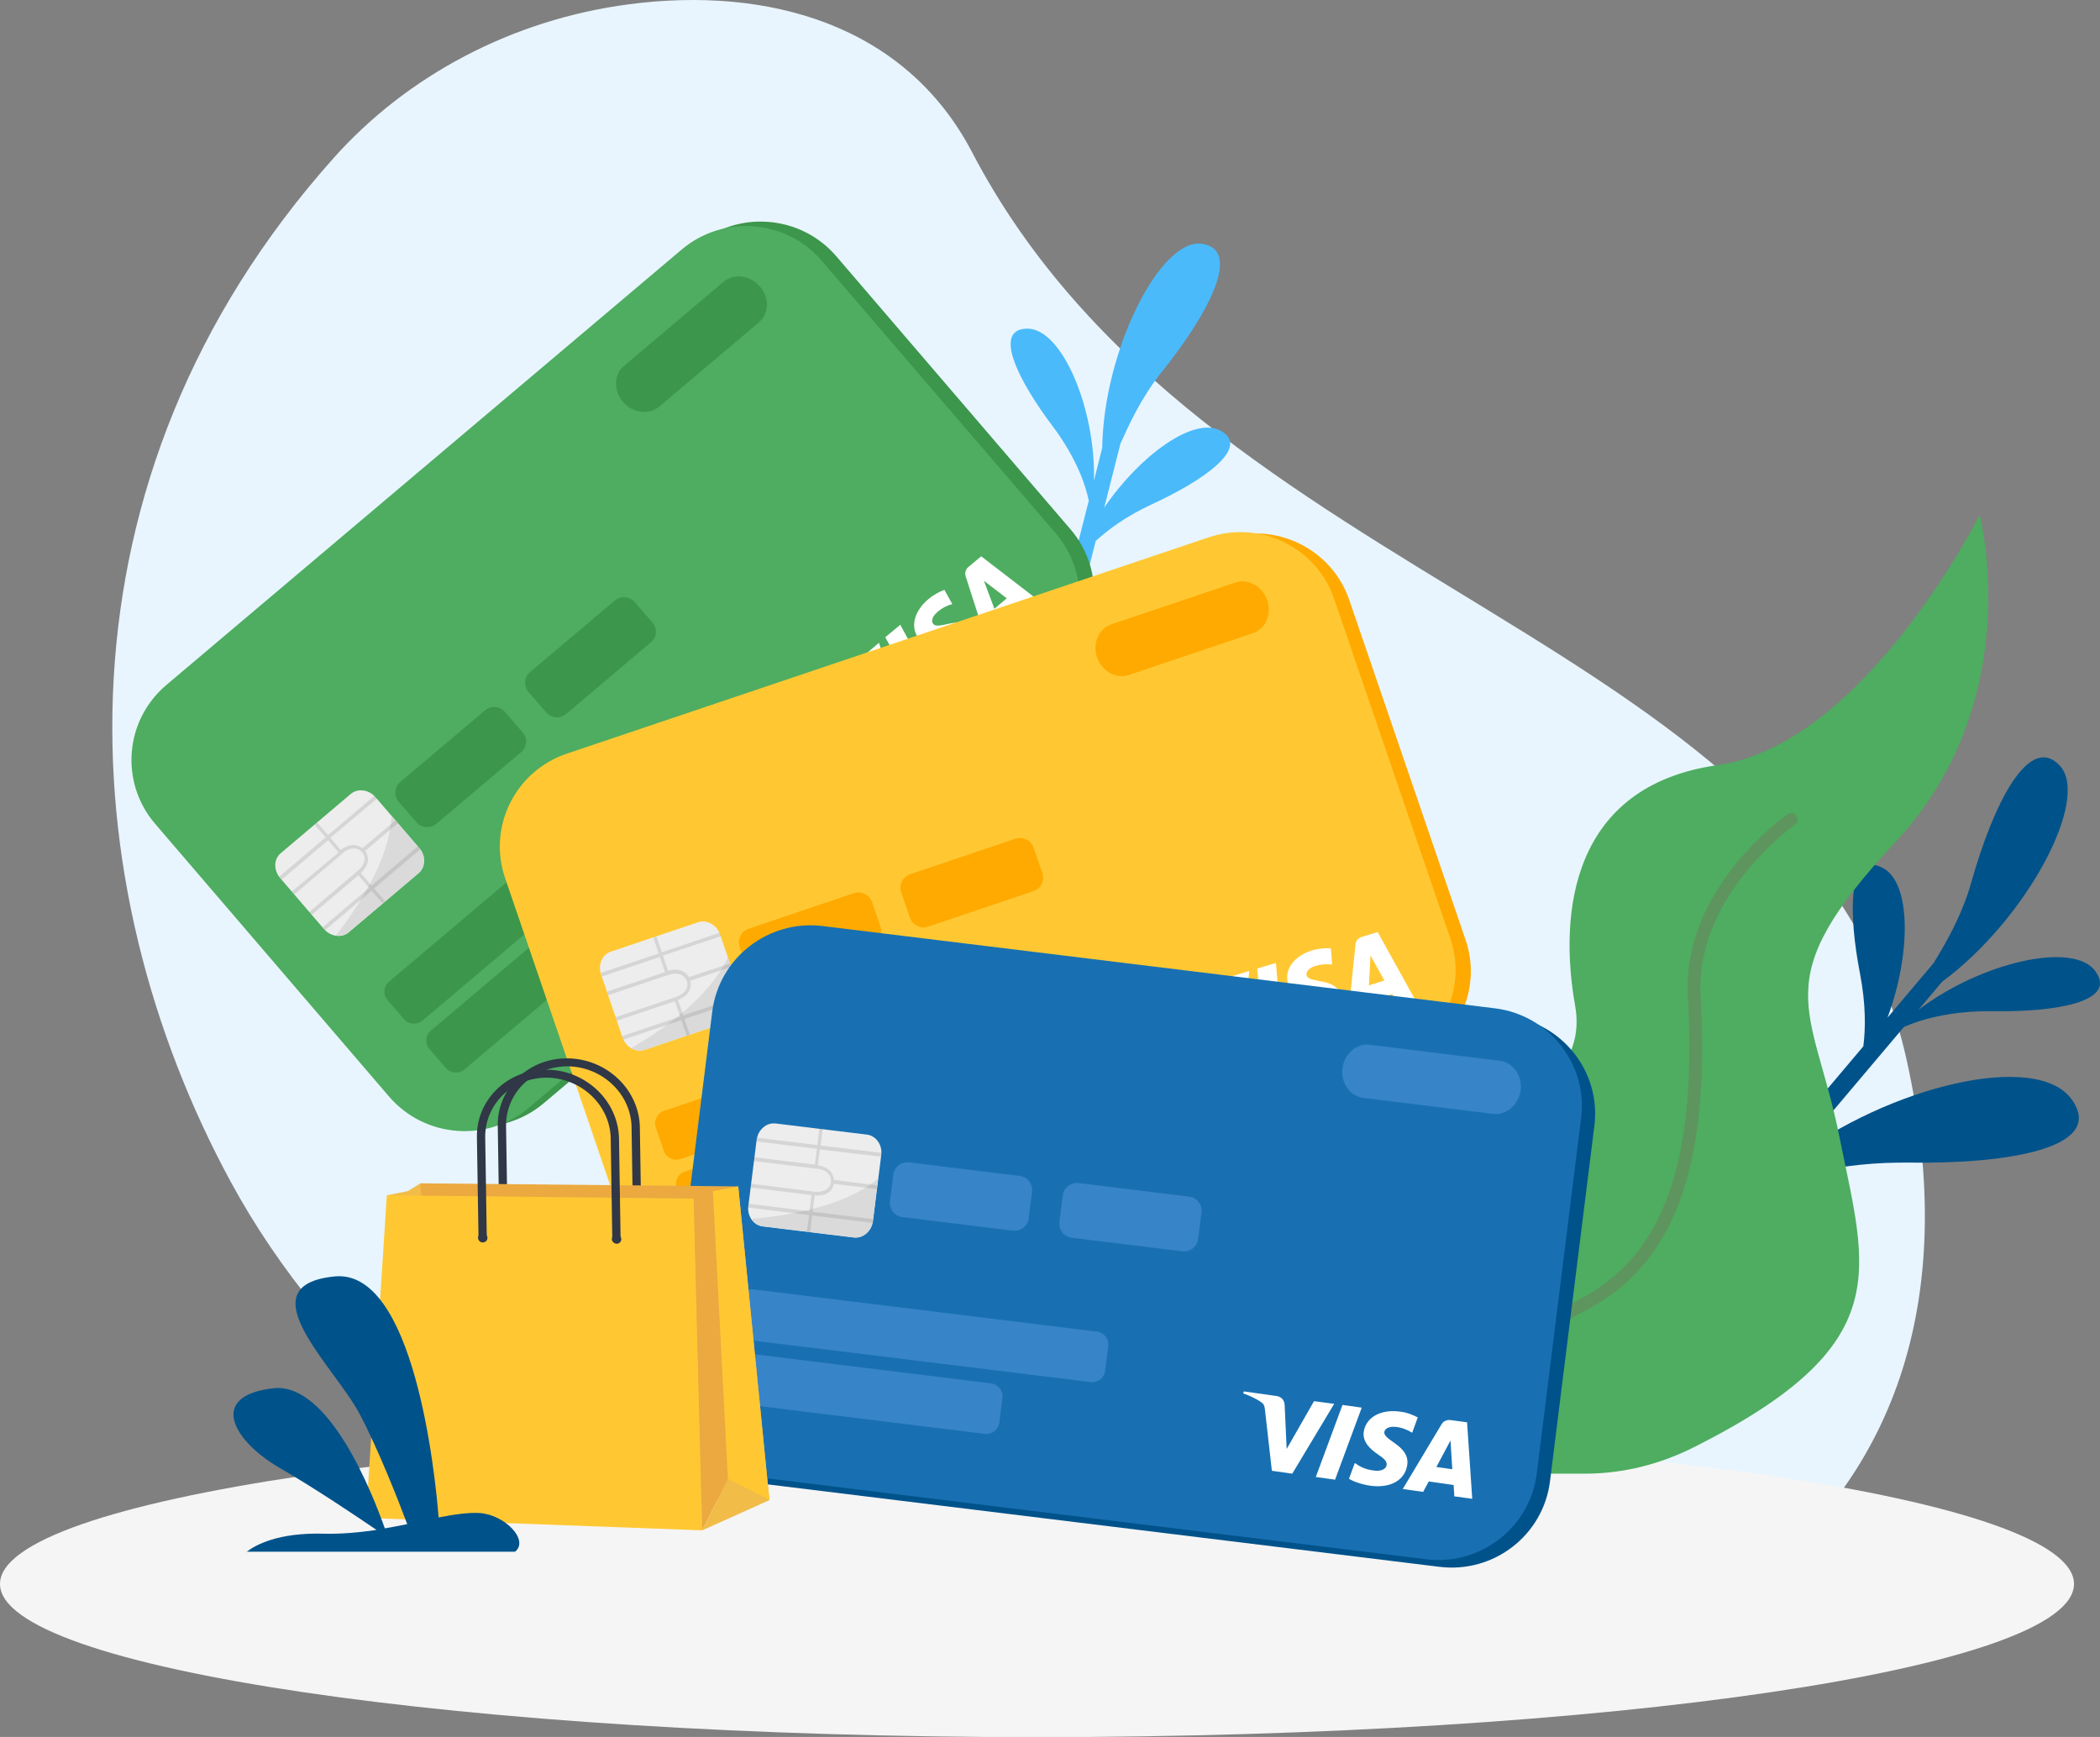 <svg width="243" height="201" viewBox="0 0 243 201" fill="none" xmlns="http://www.w3.org/2000/svg">
<rect x="0" y="0" width="243" height="201" fill="#808080" stroke="none"/>
<g clip-path="url(#clip0_2373_4486)">
<path d="M201.791 183.916C218.441 171.514 226.999 151.368 220.619 122.628C209.649 73.201 139.187 68.776 112.475 17.599C104.721 2.779 88.798 -1.595 72.823 0.489C59.181 2.265 47.07 8.826 38.668 18.217C5.369 55.474 7.91 102.173 26.738 136.831C37.916 157.389 57.314 173.29 79.669 183.89H201.791V183.916Z" fill="#E8F5FE"/>
<path d="M134.39 43.097C139.888 36.253 143.804 28.792 139.006 28.2C134.208 27.634 127.699 40.627 127.543 51.82L126.584 55.628C126.817 47.471 122.953 38.003 118.855 38.029C114.784 38.08 117.922 44.152 121.734 49.221C124.639 53.081 125.65 56.271 125.987 57.944L121.423 75.877C121.76 62.961 115.666 48.012 109.156 48.089C102.673 48.166 107.678 57.789 113.721 65.843C118.285 71.915 119.893 76.958 120.463 79.608L119.556 83.184C120.152 83.442 120.749 83.699 121.371 83.93L126.791 62.6C128.166 61.34 130.266 59.745 133.352 58.329C139.136 55.654 144.815 51.794 141.236 49.839C138.124 48.141 131.822 52.772 127.777 58.741L129.644 51.357C130.629 49.17 132.03 46.056 134.39 43.097Z" fill="#4ABAFB"/>
<path d="M122.563 77.266L62.915 127.671C58.091 131.736 50.855 131.17 46.732 126.384L19.631 94.814C15.534 90.028 16.104 82.85 20.928 78.759L80.576 28.354C85.399 24.289 92.635 24.855 96.758 29.641L123.859 61.237C127.983 66.022 127.386 73.201 122.563 77.266Z" fill="#3C964B"/>
<path d="M120.877 77.781L61.204 128.185C56.38 132.251 49.144 131.685 45.021 126.899L17.946 95.329C13.848 90.543 14.419 83.364 19.243 79.273L78.891 28.869C83.714 24.804 90.95 25.37 95.073 30.155L122.174 61.726C126.272 66.511 125.701 73.716 120.877 77.781Z" fill="#4EAD60"/>
<path d="M87.811 37.308L76.271 47.059C75.078 48.063 73.211 47.806 72.095 46.519C70.98 45.207 71.032 43.329 72.199 42.351L83.74 32.599C84.933 31.596 86.8 31.853 87.915 33.14C89.056 34.426 89.004 36.304 87.811 37.308Z" fill="#3C964B"/>
<path d="M60.297 87.044L50.494 95.329C49.794 95.92 48.756 95.817 48.186 95.148L46.137 92.781C45.541 92.087 45.644 91.058 46.319 90.492L56.121 82.207C56.822 81.615 57.859 81.718 58.43 82.387L60.478 84.754C61.075 85.423 60.971 86.452 60.297 87.044Z" fill="#3C964B"/>
<path d="M75.313 74.333L65.51 82.618C64.809 83.21 63.772 83.107 63.202 82.438L61.153 80.071C60.556 79.376 60.66 78.347 61.334 77.781L71.137 69.496C71.838 68.904 72.875 69.007 73.445 69.676L75.494 72.043C76.091 72.712 76.013 73.767 75.313 74.333Z" fill="#3C964B"/>
<path d="M79.384 92.318L48.886 118.099C48.237 118.64 47.278 118.562 46.733 117.919L44.84 115.732C44.295 115.089 44.373 114.137 45.022 113.597L75.52 87.816C76.168 87.275 77.128 87.352 77.672 87.996L79.565 90.183C80.11 90.826 80.032 91.778 79.384 92.318Z" fill="#3C964B"/>
<path d="M75.572 105.337L53.736 123.76C53.087 124.3 52.128 124.223 51.583 123.58L49.69 121.393C49.145 120.749 49.223 119.797 49.871 119.257L71.682 100.835C72.33 100.294 73.29 100.371 73.834 101.015L75.727 103.202C76.272 103.845 76.194 104.797 75.572 105.337Z" fill="#3C964B"/>
<path d="M48.444 101.04L40.352 107.884C39.548 108.579 38.252 108.399 37.474 107.498L32.417 101.606C31.639 100.706 31.665 99.394 32.495 98.725L40.586 91.88C41.39 91.186 42.687 91.366 43.465 92.266L48.496 98.133C49.3 99.033 49.248 100.346 48.444 101.04Z" fill="#EDEDED"/>
<path d="M48.521 98.133L45.305 94.402C45.071 99.548 41.337 105.105 38.847 108.27C39.392 108.347 39.937 108.244 40.352 107.884L48.443 101.04C49.247 100.345 49.299 99.033 48.521 98.133Z" fill="#DADADA"/>
<path opacity="0.17" d="M43.62 92.421L43.334 92.086L37.966 96.641L36.695 95.174L36.41 95.431L37.681 96.898L32.312 101.452L32.598 101.786L37.966 97.232L39.185 98.647L33.765 103.176L34.05 103.51L39.418 98.956L39.574 98.802C39.626 98.75 40.819 97.593 41.856 98.57C41.856 98.57 42.167 98.853 42.193 99.316C42.219 99.805 41.934 100.32 41.337 100.809L35.787 105.543L36.073 105.877L41.467 101.298L42.712 102.738L37.318 107.318L37.603 107.653L42.997 103.073L44.268 104.54L44.553 104.282L43.282 102.816L48.625 98.287L48.339 97.953L42.997 102.481L41.752 101.04C42.323 100.5 42.608 99.934 42.582 99.368C42.556 98.956 42.375 98.647 42.245 98.467L46.031 95.277L45.746 94.942L41.934 98.159C41 97.438 39.963 97.901 39.418 98.364L38.225 96.949L43.62 92.421Z" fill="#616160"/>
<path d="M101.712 74.385L104.591 83.339L102.776 84.882L96.889 80.766C96.526 80.508 96.344 80.457 95.981 80.534C95.385 80.663 94.503 81.023 93.803 81.409L93.673 81.177L96.603 78.707C96.966 78.399 97.537 78.347 97.978 78.707L101.998 81.924L99.923 75.903L101.712 74.385ZM112.656 72.79C111.178 71.04 108.637 72.995 107.988 72.198C107.781 71.966 107.807 71.503 108.248 71.04C108.455 70.808 109.129 70.191 110.193 69.908L109.285 68.261C108.74 68.467 108.092 68.776 107.418 69.342C105.706 70.783 105.291 72.687 106.38 73.973C107.184 74.925 108.507 74.719 109.441 74.488C110.4 74.256 110.789 74.256 111.049 74.565C111.412 75.002 111.074 75.646 110.582 76.083C109.726 76.829 109.026 77.009 108.455 77.164L109.389 78.888C109.959 78.733 110.841 78.27 111.593 77.627C113.409 76.057 113.823 74.179 112.656 72.79ZM119.01 71.143L120.592 69.805L113.538 64.376L112.06 65.611C111.723 65.894 111.619 66.306 111.749 66.717L114.42 75.028L116.235 73.51L115.743 72.224L117.947 70.345L119.01 71.143ZM115.068 70.448L113.849 67.206L116.495 69.239L115.068 70.448ZM104.176 72.301L108.429 80.123L106.718 81.589L102.439 73.742L104.176 72.301Z" fill="white"/>
<path d="M119.996 201.026C186.268 201.026 239.992 193.089 239.992 183.298C239.992 173.507 186.268 165.57 119.996 165.57C53.724 165.57 0 173.507 0 183.298C0 193.089 53.724 201.026 119.996 201.026Z" fill="#F5F5F5"/>
<path d="M228.113 102.095C230.681 92.961 234.804 84.779 238.357 88.613C241.91 92.446 234.545 106.366 224.716 113.622L221.993 116.864C229.047 111.461 239.913 108.81 242.481 112.413C245.048 115.989 237.657 117.121 230.733 117.018C225.468 116.941 221.993 118.099 220.307 118.845L207.314 134.231C218.518 125.715 235.66 121.547 239.732 127.233C243.777 132.919 232.081 134.694 221.085 134.54C212.786 134.437 207.314 136.213 204.591 137.422L201.998 140.484C201.401 140.123 200.779 139.763 200.182 139.377L215.613 121.083C215.872 119.102 215.924 116.246 215.224 112.644C213.927 105.903 213.72 98.493 217.74 100.371C221.215 101.992 221.137 110.431 218.414 117.764L223.756 111.435C225.105 109.222 226.998 106.032 228.113 102.095Z" fill="#00528A"/>
<path d="M183.43 170.536C187.89 170.536 192.247 169.404 196.215 167.371C196.241 167.371 196.241 167.346 196.267 167.346C219.608 155.536 215.951 147.071 212.865 131.633C209.779 116.195 204.073 113.802 219.374 97.387C234.675 80.971 229.073 59.59 229.073 59.59C229.073 59.59 215.795 86.117 198.783 88.536C181.77 90.929 180.37 105.697 182.263 116.375C184.156 127.053 169.789 129.806 162.631 136.882C157.444 142.002 157.107 160.63 157.314 170.536H183.43Z" fill="#4EAD60"/>
<path d="M165.302 170.536C169.892 162.2 176.687 155.073 183.144 151.831C193.699 146.53 197.926 135.261 196.785 115.243C196.137 103.639 207.574 95.508 207.703 95.431C208.041 95.2 208.118 94.737 207.885 94.402C207.652 94.068 207.185 93.99 206.848 94.222C206.355 94.582 194.607 102.893 195.307 115.32C196.396 134.669 192.428 145.527 182.47 150.518C175.468 154.018 168.44 161.479 163.642 170.485C163.642 170.51 163.616 170.51 163.616 170.536H165.302Z" fill="#5E955E"/>
<path d="M162.422 123.142L88.225 148.151C82.235 150.184 75.7 146.993 73.677 141.024L60.243 101.76C58.194 95.817 61.41 89.333 67.427 87.326L141.597 62.343C147.588 60.31 154.123 63.5 156.146 69.47L169.58 108.733C171.629 114.677 168.413 121.135 162.422 123.142Z" fill="#FFAA00"/>
<path d="M160.633 123.013L86.437 148.022C80.446 150.055 73.91 146.865 71.888 140.895L58.454 101.632C56.405 95.688 59.621 89.204 65.638 87.198L139.834 62.188C145.825 60.156 152.36 63.346 154.383 69.315L167.817 108.579C169.866 114.522 166.65 120.981 160.633 123.013Z" fill="#FFC833"/>
<path d="M144.968 73.278L130.627 78.115C129.149 78.604 127.515 77.703 126.944 76.082C126.4 74.461 127.126 72.737 128.604 72.248L142.945 67.411C144.424 66.922 146.057 67.823 146.628 69.444C147.199 71.065 146.446 72.789 144.968 73.278Z" fill="#FFAA00"/>
<path d="M100.882 109.428L88.693 113.545C87.838 113.828 86.904 113.364 86.593 112.515L85.581 109.556C85.296 108.707 85.763 107.781 86.619 107.472L98.808 103.356C99.663 103.073 100.597 103.536 100.908 104.385L101.92 107.344C102.205 108.219 101.738 109.145 100.882 109.428Z" fill="#FFAA00"/>
<path d="M119.58 103.124L107.391 107.241C106.535 107.524 105.602 107.061 105.29 106.212L104.279 103.253C103.994 102.404 104.461 101.477 105.316 101.169L117.505 97.052C118.361 96.769 119.295 97.232 119.606 98.081L120.617 101.04C120.903 101.915 120.462 102.841 119.58 103.124Z" fill="#FFAA00"/>
<path d="M116.675 121.341L78.734 134.128C77.93 134.386 77.074 133.974 76.815 133.176L75.881 130.449C75.622 129.652 76.037 128.802 76.841 128.545L114.782 115.758C115.586 115.5 116.442 115.912 116.701 116.71L117.635 119.437C117.894 120.209 117.479 121.058 116.675 121.341Z" fill="#FFAA00"/>
<path d="M108.273 132.019L81.146 141.153C80.342 141.41 79.487 140.998 79.227 140.201L78.294 137.473C78.034 136.676 78.449 135.827 79.253 135.569L106.38 126.435C107.184 126.178 108.04 126.59 108.299 127.387L109.233 130.115C109.492 130.886 109.077 131.761 108.273 132.019Z" fill="#FFAA00"/>
<path d="M84.673 118.099L74.584 121.495C73.573 121.83 72.432 121.186 72.043 120.08L69.553 112.773C69.164 111.641 69.683 110.457 70.694 110.123L80.783 106.726C81.794 106.392 82.935 107.035 83.324 108.141L85.814 115.449C86.203 116.555 85.684 117.764 84.673 118.099Z" fill="#EDEDED"/>
<path d="M85.814 115.423L84.232 110.766C82.106 115.448 76.556 119.256 73.055 121.289C73.522 121.572 74.092 121.649 74.611 121.469L84.699 118.073C85.684 117.764 86.203 116.555 85.814 115.423Z" fill="#DADADA"/>
<path opacity="0.17" d="M83.402 108.347L83.272 107.936L76.582 110.2L75.959 108.373L75.596 108.502L76.219 110.328L69.528 112.593L69.657 113.004L76.348 110.74L76.945 112.49L70.254 114.754L70.383 115.166L77.074 112.901V112.927L77.256 112.85C77.334 112.824 78.864 112.181 79.46 113.493C79.46 113.493 79.642 113.879 79.486 114.316C79.331 114.78 78.864 115.14 78.138 115.397L71.239 117.713L71.369 118.124L78.086 115.86L78.708 117.636L71.991 119.9L72.121 120.311L78.838 118.047L79.46 119.874L79.823 119.745L79.201 117.919L85.866 115.68L85.736 115.268L79.071 117.507L78.449 115.706C79.201 115.423 79.668 114.985 79.849 114.445C79.979 114.059 79.927 113.699 79.875 113.493L84.595 111.898L84.466 111.486L79.72 113.081C79.123 112.052 77.982 112.129 77.308 112.335L76.711 110.586L83.402 108.347Z" fill="#616160"/>
<path d="M144.555 112.361L143.595 121.727L141.313 122.421L137.553 116.298C137.319 115.912 137.19 115.809 136.826 115.732C136.23 115.603 135.27 115.603 134.467 115.68L134.441 115.423L138.123 114.317C138.59 114.162 139.109 114.368 139.368 114.857L141.754 119.385L142.273 113.056L144.555 112.361ZM155.24 115.243C154.565 113.056 151.479 113.853 151.194 112.876C151.116 112.567 151.298 112.181 151.894 111.898C152.179 111.769 153.035 111.486 154.15 111.615L153.995 109.737C153.424 109.711 152.698 109.737 151.868 109.968C149.742 110.611 148.575 112.207 149.041 113.828C149.404 115.037 150.675 115.371 151.635 115.526C152.594 115.68 152.957 115.86 153.061 116.221C153.217 116.787 152.646 117.224 152.024 117.43C150.935 117.764 150.208 117.661 149.638 117.584L149.793 119.514C150.364 119.591 151.375 119.514 152.335 119.231C154.617 118.536 155.758 116.967 155.24 115.243ZM161.723 116.246L163.72 115.629L159.415 107.858L157.574 108.424C157.159 108.553 156.873 108.888 156.847 109.299L155.966 117.97L158.248 117.275L158.326 115.886L161.101 115.037L161.723 116.246ZM158.403 114.034L158.585 110.56L160.193 113.467L158.403 114.034ZM147.641 111.435L148.393 120.286L146.24 120.929L145.488 112.078L147.641 111.435Z" fill="white"/>
<path d="M166.573 181.317L88.797 171.771C82.521 170.999 78.034 165.313 78.813 159.086L83.948 117.945C84.725 111.718 90.457 107.267 96.733 108.039L174.508 117.584C180.784 118.356 185.271 124.042 184.493 130.269L179.358 171.411C178.58 177.663 172.849 182.089 166.573 181.317Z" fill="#00528A"/>
<path d="M165.042 180.442L87.267 170.896C80.991 170.124 76.504 164.438 77.282 158.211L82.417 117.07C83.195 110.843 88.926 106.392 95.202 107.164L172.978 116.684C179.254 117.456 183.74 123.142 182.962 129.368L177.828 170.51C177.05 176.762 171.318 181.214 165.042 180.442Z" fill="#1870B2"/>
<path opacity="0.5" d="M172.771 128.905L157.755 127.053C156.225 126.873 155.136 125.329 155.343 123.631C155.551 121.932 156.977 120.697 158.533 120.903L173.549 122.756C175.079 122.936 176.168 124.48 175.961 126.178C175.727 127.85 174.301 129.085 172.771 128.905Z" fill="#5699DF"/>
<path opacity="0.5" d="M117.194 142.413L104.409 140.844C103.501 140.741 102.878 139.917 102.982 139.017L103.371 135.929C103.475 135.029 104.305 134.411 105.212 134.514L117.998 136.084C118.906 136.187 119.528 137.01 119.424 137.91L119.035 140.998C118.931 141.873 118.102 142.516 117.194 142.413Z" fill="#5699DF"/>
<path opacity="0.5" d="M136.801 144.806L124.016 143.237C123.108 143.134 122.486 142.31 122.589 141.41L122.978 138.322C123.082 137.422 123.912 136.804 124.82 136.907L137.605 138.477C138.513 138.58 139.135 139.403 139.031 140.304L138.642 143.391C138.539 144.266 137.709 144.909 136.801 144.806Z" fill="#5699DF"/>
<path opacity="0.5" d="M126.193 159.935L86.436 155.047C85.606 154.944 85.01 154.198 85.113 153.374L85.477 150.518C85.58 149.695 86.332 149.103 87.162 149.206L126.919 154.095C127.749 154.198 128.345 154.944 128.241 155.767L127.878 158.623C127.8 159.446 127.022 160.038 126.193 159.935Z" fill="#5699DF"/>
<path opacity="0.5" d="M113.952 165.93L85.529 162.431C84.699 162.328 84.102 161.582 84.206 160.758L84.569 157.902C84.673 157.079 85.425 156.487 86.255 156.59L114.678 160.089C115.508 160.192 116.105 160.939 116.001 161.762L115.638 164.618C115.534 165.441 114.782 166.033 113.952 165.93Z" fill="#5699DF"/>
<path d="M98.808 143.211L88.253 141.925C87.19 141.796 86.438 140.715 86.593 139.558L87.553 131.916C87.709 130.732 88.694 129.883 89.757 130.012L100.312 131.298C101.376 131.427 102.128 132.508 101.972 133.666L101.013 141.307C100.857 142.465 99.871 143.34 98.808 143.211Z" fill="#EDEDED"/>
<path d="M101.01 141.281L101.607 136.393C97.639 139.686 90.974 140.715 86.928 141.05C87.239 141.513 87.68 141.822 88.225 141.899L98.78 143.185C99.869 143.34 100.854 142.465 101.01 141.281Z" fill="#DADADA"/>
<path opacity="0.17" d="M101.918 133.846L101.97 133.408L94.968 132.559L95.201 130.63L94.812 130.578L94.579 132.508L87.577 131.659L87.525 132.096L94.527 132.945L94.294 134.772L87.292 133.923L87.24 134.36L94.242 135.209V135.235H94.449C94.527 135.235 96.187 135.312 96.161 136.753C96.161 136.753 96.161 137.165 95.824 137.499C95.487 137.834 94.916 137.988 94.138 137.885L86.903 136.985L86.851 137.422L93.905 138.297L93.671 140.175L86.617 139.3L86.566 139.738L93.62 140.613L93.36 142.542L93.749 142.594L93.983 140.664L100.959 141.513L101.011 141.076L94.034 140.227L94.268 138.348C95.072 138.4 95.668 138.22 96.057 137.834C96.343 137.551 96.446 137.191 96.498 136.985L101.426 137.602L101.477 137.165L96.498 136.547C96.394 135.364 95.357 134.926 94.631 134.849L94.864 133.022L101.918 133.846Z" fill="#616160"/>
<path d="M154.383 162.456L149.534 170.536L147.174 170.201L146.37 163.1C146.318 162.662 146.24 162.482 145.955 162.276C145.462 161.916 144.606 161.504 143.854 161.247L143.932 161.016L147.744 161.556C148.237 161.633 148.626 161.993 148.652 162.585L148.885 167.68L152.049 162.148L154.383 162.456ZM162.838 169.532C163.175 167.268 160.011 166.702 160.192 165.698C160.244 165.39 160.581 165.107 161.256 165.107C161.593 165.107 162.475 165.21 163.408 165.801L164.057 164.026C163.538 163.769 162.89 163.46 162.008 163.357C159.803 163.048 158.066 164 157.807 165.673C157.625 166.908 158.636 167.757 159.44 168.297C160.244 168.837 160.504 169.146 160.452 169.532C160.374 170.098 159.648 170.278 158.999 170.175C157.858 170.047 157.262 169.635 156.769 169.301L156.095 171.127C156.588 171.436 157.521 171.771 158.533 171.925C160.867 172.259 162.578 171.307 162.838 169.532ZM168.284 173.16L170.358 173.443L169.762 164.592L167.843 164.335C167.402 164.283 167.013 164.463 166.806 164.824L162.319 172.311L164.679 172.645L165.327 171.436L168.206 171.848L168.284 173.16ZM166.209 169.764L167.843 166.702L168.05 170.021L166.209 169.764ZM157.573 162.894L154.487 171.23L152.257 170.922L155.343 162.585L157.573 162.894Z" fill="white"/>
<path d="M58.273 142.311C58.532 142.311 58.739 142.105 58.739 141.848L58.558 130.321C58.506 126.461 61.696 123.374 65.716 123.399C69.71 123.451 73.029 126.616 73.081 130.449L73.262 141.976C73.262 142.234 73.47 142.439 73.755 142.439C74.014 142.439 74.222 142.234 74.222 141.976L74.04 130.449C73.963 126.101 70.228 122.525 65.69 122.473C61.151 122.422 57.521 125.947 57.598 130.295L57.78 141.822C57.78 142.105 57.987 142.311 58.273 142.311Z" fill="#303746"/>
<path d="M47.198 137.834L48.651 136.933L52.152 173.649L50.285 175.888L44.787 138.322L47.198 137.834Z" fill="#F1BC48"/>
<path d="M85.425 137.293L48.625 136.933L51.271 173.726L89.03 173.598L85.425 137.293Z" fill="#ECA940"/>
<path d="M42.349 175.657L81.276 177.097L80.29 138.709L44.761 138.323L42.349 175.657Z" fill="#FFC833"/>
<path d="M82.494 137.834L84.231 171.154L81.249 177.097L80.264 138.632L82.494 137.834Z" fill="#ECA940"/>
<path d="M70.799 143.392C70.799 143.109 71.033 142.877 71.344 142.877C71.655 142.877 71.889 143.109 71.889 143.417C71.889 143.7 71.655 143.932 71.344 143.932C71.059 143.906 70.799 143.675 70.799 143.392Z" fill="#303746"/>
<path d="M55.315 143.237C55.315 142.954 55.548 142.723 55.86 142.723C56.171 142.723 56.404 142.954 56.404 143.263C56.404 143.546 56.171 143.778 55.86 143.778C55.548 143.778 55.315 143.52 55.315 143.237Z" fill="#303746"/>
<path d="M55.86 143.623C56.12 143.623 56.327 143.417 56.327 143.16L56.146 131.633C56.094 127.773 59.284 124.686 63.303 124.711C67.297 124.763 70.617 127.928 70.669 131.761L70.85 143.288C70.85 143.546 71.058 143.751 71.343 143.751C71.602 143.751 71.81 143.546 71.81 143.288L71.628 131.761C71.55 127.413 67.816 123.837 63.278 123.785C58.739 123.734 55.108 127.259 55.186 131.607L55.368 143.134C55.394 143.417 55.601 143.623 55.86 143.623Z" fill="#303746"/>
<path d="M89.029 173.598L84.231 171.154L82.493 137.834L85.424 137.293L89.029 173.598Z" fill="#FFC833"/>
<path d="M89.029 173.598L84.232 171.154L81.249 177.097L89.029 173.598Z" fill="#F1BC48"/>
<path d="M28.554 179.567H59.597C61.257 178.255 58.456 175.296 55.499 175.09C54.229 175.013 52.595 175.244 50.753 175.604C50.339 170.356 47.875 146.762 38.694 147.714C28.347 148.768 38.694 158.108 41.625 163.64C43.777 167.731 46.085 173.598 47.123 176.376C46.293 176.556 45.411 176.711 44.529 176.865C43.155 172.98 38.072 159.884 31.588 160.656C23.964 161.556 27.024 166.805 32.444 169.918C36.412 172.208 41.262 175.476 43.57 177.045C41.625 177.328 39.576 177.534 37.501 177.483C32.159 177.328 29.566 178.795 28.554 179.567Z" fill="#00528A"/>
</g>
<defs>
<clipPath id="clip0_2373_4486">
<rect width="243" height="201" fill="white"/>
</clipPath>
</defs>
</svg>
